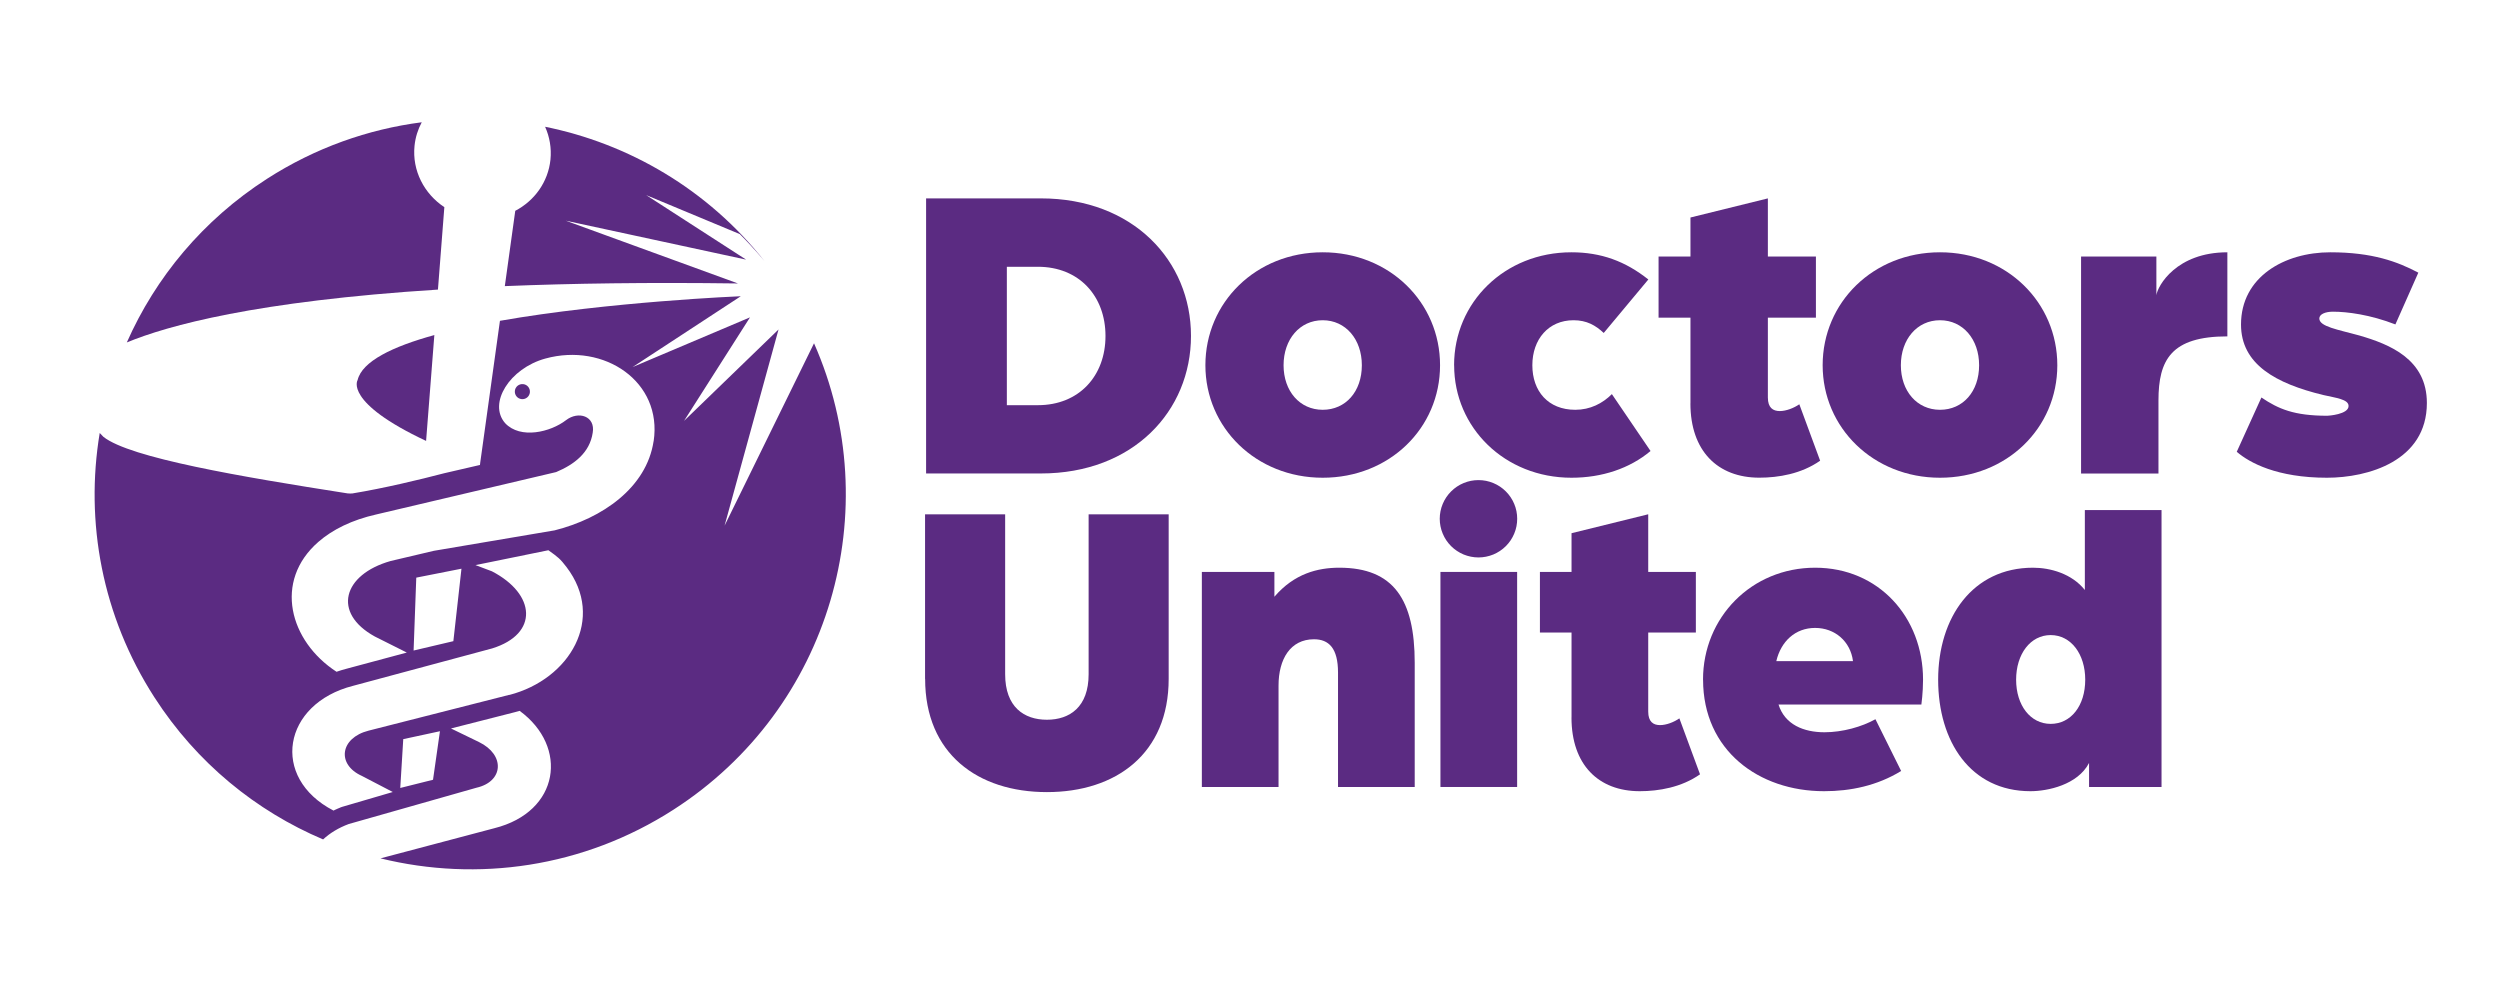 <svg xmlns="http://www.w3.org/2000/svg" xmlns:xlink="http://www.w3.org/1999/xlink" width="500" zoomAndPan="magnify" viewBox="0 0 375 150" height="200" preserveAspectRatio="xMidYMid meet" version="1.0"><path fill="#5b2b82" d="M 138.914 29.758 L 156.133 29.758 C 169.969 29.758 178.648 39.117 178.648 50.387 C 178.648 61.66 169.98 71.02 156.133 71.02 L 138.914 71.02 Z M 155.684 60.777 C 161.871 60.777 165.824 56.379 165.824 50.398 C 165.824 44.414 161.871 40.016 155.684 40.016 L 151.027 40.016 L 151.027 60.777 Z M 155.684 60.777 " fill-opacity="1" fill-rule="nonzero"/><path fill="#5b2b82" d="M 180.809 54.785 C 180.809 45.359 188.395 37.844 198.406 37.844 C 208.422 37.844 216.008 45.359 216.008 54.785 C 216.008 64.215 208.422 71.66 198.406 71.66 C 188.395 71.66 180.809 64.145 180.809 54.785 Z M 204.277 54.785 C 204.277 50.898 201.848 48.035 198.406 48.035 C 194.965 48.035 192.535 50.898 192.535 54.785 C 192.535 58.672 194.965 61.469 198.406 61.469 C 201.848 61.469 204.277 58.734 204.277 54.785 Z M 204.277 54.785 " fill-opacity="1" fill-rule="nonzero"/><path fill="#5b2b82" d="M 218.113 54.785 C 218.113 45.359 225.699 37.844 235.711 37.844 C 240.176 37.844 243.809 39.188 247.25 41.922 L 240.559 49.945 C 239.344 48.805 238.008 48.035 236.031 48.035 C 232.27 48.035 229.852 50.898 229.852 54.785 C 229.852 58.672 232.211 61.469 236.293 61.469 C 238.531 61.469 240.375 60.52 241.781 59.117 L 247.582 67.652 C 244.461 70.266 240.309 71.66 235.723 71.66 C 225.707 71.66 218.121 64.145 218.121 54.785 Z M 218.113 54.785 " fill-opacity="1" fill-rule="nonzero"/><path fill="#5b2b82" d="M 253.57 60.52 L 253.57 47.652 L 248.785 47.652 L 248.785 38.484 L 253.57 38.484 L 253.57 32.625 L 265.18 29.758 L 265.18 38.484 L 272.387 38.484 L 272.387 47.652 L 265.18 47.652 L 265.18 59.625 C 265.18 61.16 265.945 61.66 266.965 61.66 C 267.922 61.66 269.074 61.211 269.898 60.641 L 273.02 69.105 C 270.211 71.078 266.766 71.652 263.898 71.652 C 257.648 71.652 253.562 67.645 253.562 60.508 Z M 253.57 60.52 " fill-opacity="1" fill-rule="nonzero"/><path fill="#5b2b82" d="M 273.398 54.785 C 273.398 45.359 280.984 37.844 291 37.844 C 301.012 37.844 308.598 45.359 308.598 54.785 C 308.598 64.215 301.012 71.66 291 71.66 C 280.984 71.66 273.398 64.145 273.398 54.785 Z M 296.867 54.785 C 296.867 50.898 294.441 48.035 291 48.035 C 287.559 48.035 285.129 50.898 285.129 54.785 C 285.129 58.672 287.559 61.469 291 61.469 C 294.441 61.469 296.867 58.734 296.867 54.785 Z M 296.867 54.785 " fill-opacity="1" fill-rule="nonzero"/><path fill="#5b2b82" d="M 312.172 38.484 L 323.457 38.484 L 323.457 44.277 C 323.648 42.875 326.457 37.844 334.105 37.844 L 334.105 50.457 C 325.688 50.457 323.77 53.965 323.77 60.078 L 323.77 71.027 L 312.16 71.027 L 312.16 38.484 Z M 312.172 38.484 " fill-opacity="1" fill-rule="nonzero"/><path fill="#5b2b82" d="M 335.508 67.781 L 339.211 59.625 C 341.762 61.348 344.117 62.363 349.094 62.363 C 349.227 62.363 352.285 62.172 352.285 60.898 C 352.285 59.879 350.367 59.688 348.461 59.246 C 341.379 57.523 336.152 54.656 336.152 48.676 C 336.152 41.539 342.652 37.844 349.547 37.844 C 355.855 37.844 359.621 39.246 362.75 40.898 L 359.309 48.664 C 355.543 47.203 352.102 46.754 349.938 46.754 C 348.793 46.754 347.898 47.133 347.898 47.773 C 347.898 48.984 350.637 49.426 353.891 50.32 C 358.484 51.652 364.031 53.887 364.031 60.449 C 364.031 69.176 355.164 71.66 349.043 71.66 C 341.578 71.66 337.434 69.426 335.52 67.773 Z M 335.508 67.781 " fill-opacity="1" fill-rule="nonzero"/><path fill="#5b2b82" d="M 138.758 101.832 L 138.758 77.148 L 150.773 77.148 L 150.773 101.137 C 150.773 106.062 153.617 107.961 157.035 107.961 C 160.449 107.961 163.293 106.062 163.293 101.137 L 163.293 77.148 L 175.301 77.148 L 175.301 101.832 C 175.301 113.066 167.395 118.816 157.035 118.816 C 146.676 118.816 138.77 113.066 138.77 101.832 Z M 138.758 101.832 " fill-opacity="1" fill-rule="nonzero"/><path fill="#5b2b82" d="M 180.285 85.789 L 191.16 85.789 L 191.16 89.512 C 194.133 86.039 197.668 85.156 200.895 85.156 C 209.055 85.156 212.207 89.953 212.207 99.426 L 212.207 118.047 L 200.703 118.047 L 200.703 100.879 C 200.703 97.215 199.316 95.891 197.098 95.891 C 193.559 95.891 191.781 98.863 191.781 102.836 L 191.781 118.047 L 180.277 118.047 L 180.277 85.789 Z M 180.285 85.789 " fill-opacity="1" fill-rule="nonzero"/><path fill="#5b2b82" d="M 216.066 85.789 L 227.57 85.789 L 227.57 118.047 L 216.066 118.047 Z M 216.066 85.789 " fill-opacity="1" fill-rule="nonzero"/><path fill="#5b2b82" d="M 235.73 107.633 L 235.73 94.879 L 230.988 94.879 L 230.988 85.789 L 235.73 85.789 L 235.73 79.98 L 247.234 77.141 L 247.234 85.789 L 254.379 85.789 L 254.379 94.879 L 247.234 94.879 L 247.234 106.75 C 247.234 108.262 247.996 108.766 249.004 108.766 C 249.949 108.766 251.094 108.324 251.906 107.754 L 255.004 116.148 C 252.219 118.105 248.805 118.68 245.961 118.68 C 239.762 118.68 235.723 114.703 235.723 107.633 Z M 235.73 107.633 " fill-opacity="1" fill-rule="nonzero"/><path fill="#5b2b82" d="M 255.453 101.953 C 255.453 92.609 262.727 85.156 272.273 85.156 C 281.816 85.156 288.457 92.602 288.457 101.953 C 288.457 103.91 288.207 105.676 288.207 105.676 L 266.777 105.676 C 267.723 108.703 270.574 109.84 273.668 109.84 C 276.391 109.84 279.293 109.016 281.316 107.883 L 285.172 115.648 C 281.566 117.855 277.586 118.68 273.609 118.68 C 263.812 118.68 255.461 112.559 255.461 101.953 Z M 277.949 99.172 C 277.57 96.203 275.23 94.188 272.266 94.188 C 269.297 94.188 267.141 96.203 266.445 99.172 Z M 277.949 99.172 " fill-opacity="1" fill-rule="nonzero"/><path fill="#5b2b82" d="M 290.723 101.953 C 290.723 92.609 295.906 85.156 304.949 85.156 C 307.539 85.156 310.766 86.039 312.727 88.5 L 312.727 76.508 L 324.23 76.508 L 324.23 118.047 L 313.359 118.047 L 313.359 114.445 C 311.648 117.727 307.16 118.68 304.566 118.68 C 295.586 118.68 290.723 111.234 290.723 101.953 Z M 312.785 101.953 C 312.785 98.098 310.637 95.262 307.602 95.262 C 304.566 95.262 302.418 98.098 302.418 101.953 C 302.418 105.805 304.566 108.582 307.602 108.582 C 310.637 108.582 312.785 105.867 312.785 101.953 Z M 312.785 101.953 " fill-opacity="1" fill-rule="nonzero"/><path fill="#5b2b82" d="M 227.578 77.816 C 227.578 78.195 227.543 78.574 227.469 78.945 C 227.395 79.32 227.285 79.684 227.137 80.035 C 226.992 80.387 226.812 80.723 226.602 81.039 C 226.391 81.355 226.148 81.648 225.879 81.918 C 225.609 82.188 225.316 82.426 225 82.637 C 224.68 82.852 224.348 83.027 223.996 83.176 C 223.641 83.32 223.277 83.43 222.906 83.504 C 222.531 83.578 222.152 83.617 221.77 83.617 C 221.391 83.617 221.012 83.578 220.637 83.504 C 220.266 83.43 219.902 83.32 219.547 83.176 C 219.195 83.027 218.859 82.852 218.543 82.637 C 218.227 82.426 217.934 82.188 217.664 81.918 C 217.395 81.648 217.152 81.355 216.941 81.039 C 216.73 80.723 216.551 80.387 216.406 80.035 C 216.258 79.684 216.148 79.32 216.074 78.945 C 216 78.574 215.961 78.195 215.961 77.816 C 215.961 77.434 216 77.059 216.074 76.684 C 216.148 76.309 216.258 75.949 216.406 75.594 C 216.551 75.242 216.73 74.91 216.941 74.594 C 217.152 74.277 217.395 73.984 217.664 73.715 C 217.934 73.445 218.227 73.203 218.543 72.992 C 218.859 72.781 219.195 72.602 219.547 72.457 C 219.902 72.312 220.266 72.199 220.637 72.125 C 221.012 72.051 221.391 72.016 221.77 72.016 C 222.152 72.016 222.531 72.051 222.906 72.125 C 223.277 72.199 223.641 72.312 223.996 72.457 C 224.348 72.602 224.68 72.781 225 72.992 C 225.316 73.203 225.609 73.445 225.879 73.715 C 226.148 73.984 226.391 74.277 226.602 74.594 C 226.812 74.91 226.992 75.242 227.137 75.594 C 227.285 75.949 227.395 76.309 227.469 76.684 C 227.543 77.059 227.578 77.434 227.578 77.816 Z M 227.578 77.816 " fill-opacity="1" fill-rule="nonzero"/><path fill="#5b2b82" d="M 65.691 43.438 L 66.652 31.074 C 63.637 29.082 61.797 25.602 62.18 21.863 C 62.309 20.59 62.691 19.402 63.262 18.34 C 55.234 19.379 47.301 22.156 40.035 26.832 C 30.414 33.023 23.32 41.645 19.023 51.367 C 25.141 48.832 38.383 45.176 65.691 43.438 Z M 65.691 43.438 " fill-opacity="1" fill-rule="nonzero"/><path fill="#5b2b82" d="M 81.773 19.031 C 82.441 20.527 82.742 22.207 82.57 23.941 C 82.223 27.316 80.16 30.121 77.289 31.621 L 75.723 42.918 C 85.719 42.512 97.293 42.336 110.695 42.52 L 84.859 33.102 L 111.918 38.945 L 96.926 29.266 L 110.973 35.117 C 111.855 36 113.191 37.395 114.664 39.152 C 106.145 28.406 94.301 21.508 81.566 18.973 C 81.633 18.988 81.723 19.004 81.781 19.023 Z M 81.773 19.031 " fill-opacity="1" fill-rule="nonzero"/><path fill="#5b2b82" d="M 122.105 51.488 L 108.684 78.855 L 116.781 49.418 L 102.605 63.133 L 112.5 47.602 L 94.883 55.062 L 111.121 44.434 C 111.121 44.434 91.363 45.246 74.992 48.121 L 72.02 69.504 C 72.02 69.504 72.047 69.52 72.02 69.531 L 71.992 69.746 L 66.637 70.984 C 62.848 71.973 57.645 73.227 52.816 74.023 C 52.703 74.039 52.234 74.023 52.133 74.008 C 36.117 71.504 19.516 68.691 15.52 65.531 L 14.957 64.949 C 12.746 78.25 15.285 92.379 23.164 104.602 C 29.512 114.453 38.426 121.656 48.465 125.914 C 49.477 124.965 50.797 124.168 52.305 123.605 L 71.465 118.16 C 75.539 117.242 75.816 113.234 71.836 111.301 L 67.648 109.27 L 77.223 106.828 C 77.465 106.766 77.707 106.695 77.949 106.629 C 85.301 112.004 83.992 121.77 74.145 124.234 L 57.074 128.754 C 71.586 132.324 87.477 130.168 101.027 121.449 C 124.66 106.254 133.105 76.387 122.105 51.496 Z M 64.953 116.965 L 60.039 118.195 L 60.488 110.871 L 65.992 109.684 Z M 76.371 104.23 L 55.285 109.598 C 51.004 110.688 50.465 114.668 54.273 116.383 L 58.918 118.801 L 51.359 121.016 C 51.273 121.043 51.203 121.059 51.125 121.094 L 51.109 121.094 C 51.109 121.094 51.09 121.109 51.09 121.109 L 51.055 121.129 L 51.039 121.129 C 51.039 121.129 51.023 121.145 51.023 121.145 L 50.988 121.164 L 50.969 121.164 C 50.969 121.164 50.961 121.172 50.961 121.172 C 50.961 121.172 50.945 121.18 50.945 121.18 L 50.926 121.18 C 50.926 121.18 50.797 121.242 50.797 121.242 C 50.797 121.242 50.777 121.242 50.777 121.242 L 50.762 121.242 C 50.762 121.242 50.742 121.258 50.742 121.258 L 50.727 121.258 C 50.727 121.258 50.711 121.277 50.711 121.277 L 50.691 121.277 C 50.691 121.277 50.676 121.293 50.676 121.293 L 50.656 121.293 C 50.656 121.293 50.641 121.309 50.641 121.309 L 50.605 121.309 C 50.605 121.309 50.59 121.328 50.59 121.328 L 50.57 121.328 C 50.57 121.328 50.535 121.352 50.535 121.352 L 50.52 121.352 C 50.52 121.352 50.5 121.371 50.5 121.371 L 50.484 121.371 C 50.484 121.371 50.465 121.387 50.465 121.387 L 50.457 121.387 C 50.457 121.387 50.449 121.387 50.449 121.387 L 50.434 121.387 C 50.434 121.387 50.414 121.406 50.414 121.406 L 50.398 121.406 C 50.398 121.406 50.379 121.422 50.379 121.422 L 50.363 121.422 C 50.363 121.422 50.344 121.441 50.344 121.441 L 50.328 121.441 C 50.328 121.441 50.312 121.457 50.312 121.457 L 50.277 121.457 C 50.277 121.457 50.258 121.477 50.258 121.477 L 50.242 121.477 C 50.242 121.477 50.223 121.492 50.223 121.492 L 50.207 121.492 C 50.207 121.492 50.188 121.508 50.188 121.508 L 50.172 121.508 C 50.172 121.508 50.156 121.527 50.156 121.527 L 50.137 121.527 C 50.137 121.527 50.129 121.543 50.129 121.543 C 50.129 121.543 50.109 121.551 50.109 121.551 L 50.094 121.551 C 50.094 121.551 50.078 121.57 50.078 121.57 L 50.059 121.57 C 50.059 121.57 50.043 121.586 50.043 121.586 L 50.023 121.586 C 40.48 116.645 42.402 105.562 52.965 102.871 L 73.824 97.262 C 80.844 95.086 80.379 89.113 73.789 85.695 L 71.324 84.766 L 82.258 82.535 C 83.73 83.59 84.027 83.816 84.973 85.055 C 90.859 92.773 85.484 101.883 76.414 104.238 Z M 62.039 97.582 L 62.441 86.645 L 69.219 85.305 L 68.004 96.176 L 62.031 97.582 Z M 98.039 66.18 C 96.988 73.141 90.363 77.754 83.188 79.555 L 65.082 82.621 L 58.59 84.152 C 51.445 86.18 49.781 91.934 56.223 95.477 L 61.02 97.883 L 52.027 100.297 C 51.488 100.438 50.969 100.594 50.477 100.766 C 43.418 96.176 40.992 87.176 47.762 81.277 C 49.879 79.434 52.809 77.98 56.457 77.164 L 83.422 70.812 C 86.16 69.66 88.457 67.902 88.906 64.914 C 89.34 62.414 86.766 61.59 84.902 63.027 C 82.598 64.805 78.07 65.93 75.766 63.469 C 73.18 60.5 76.434 55.254 81.809 53.781 C 90.641 51.359 99.391 57.262 98.047 66.188 Z M 98.039 66.18 " fill-opacity="1" fill-rule="nonzero"/><path fill="#5b2b82" d="M 63.914 66.137 L 65.152 50.258 C 58.867 51.988 54.309 54.207 53.641 57.012 C 53.641 57.012 51.531 60.32 63.914 66.137 Z M 63.914 66.137 " fill-opacity="1" fill-rule="nonzero"/><path fill="#5b2b82" d="M 78.469 57.617 C 77.844 57.559 77.289 58.008 77.23 58.629 C 77.168 59.254 77.621 59.809 78.246 59.867 C 78.867 59.93 79.422 59.48 79.484 58.855 C 79.543 58.23 79.094 57.68 78.469 57.617 Z M 78.469 57.617 " fill-opacity="1" fill-rule="nonzero"/></svg>